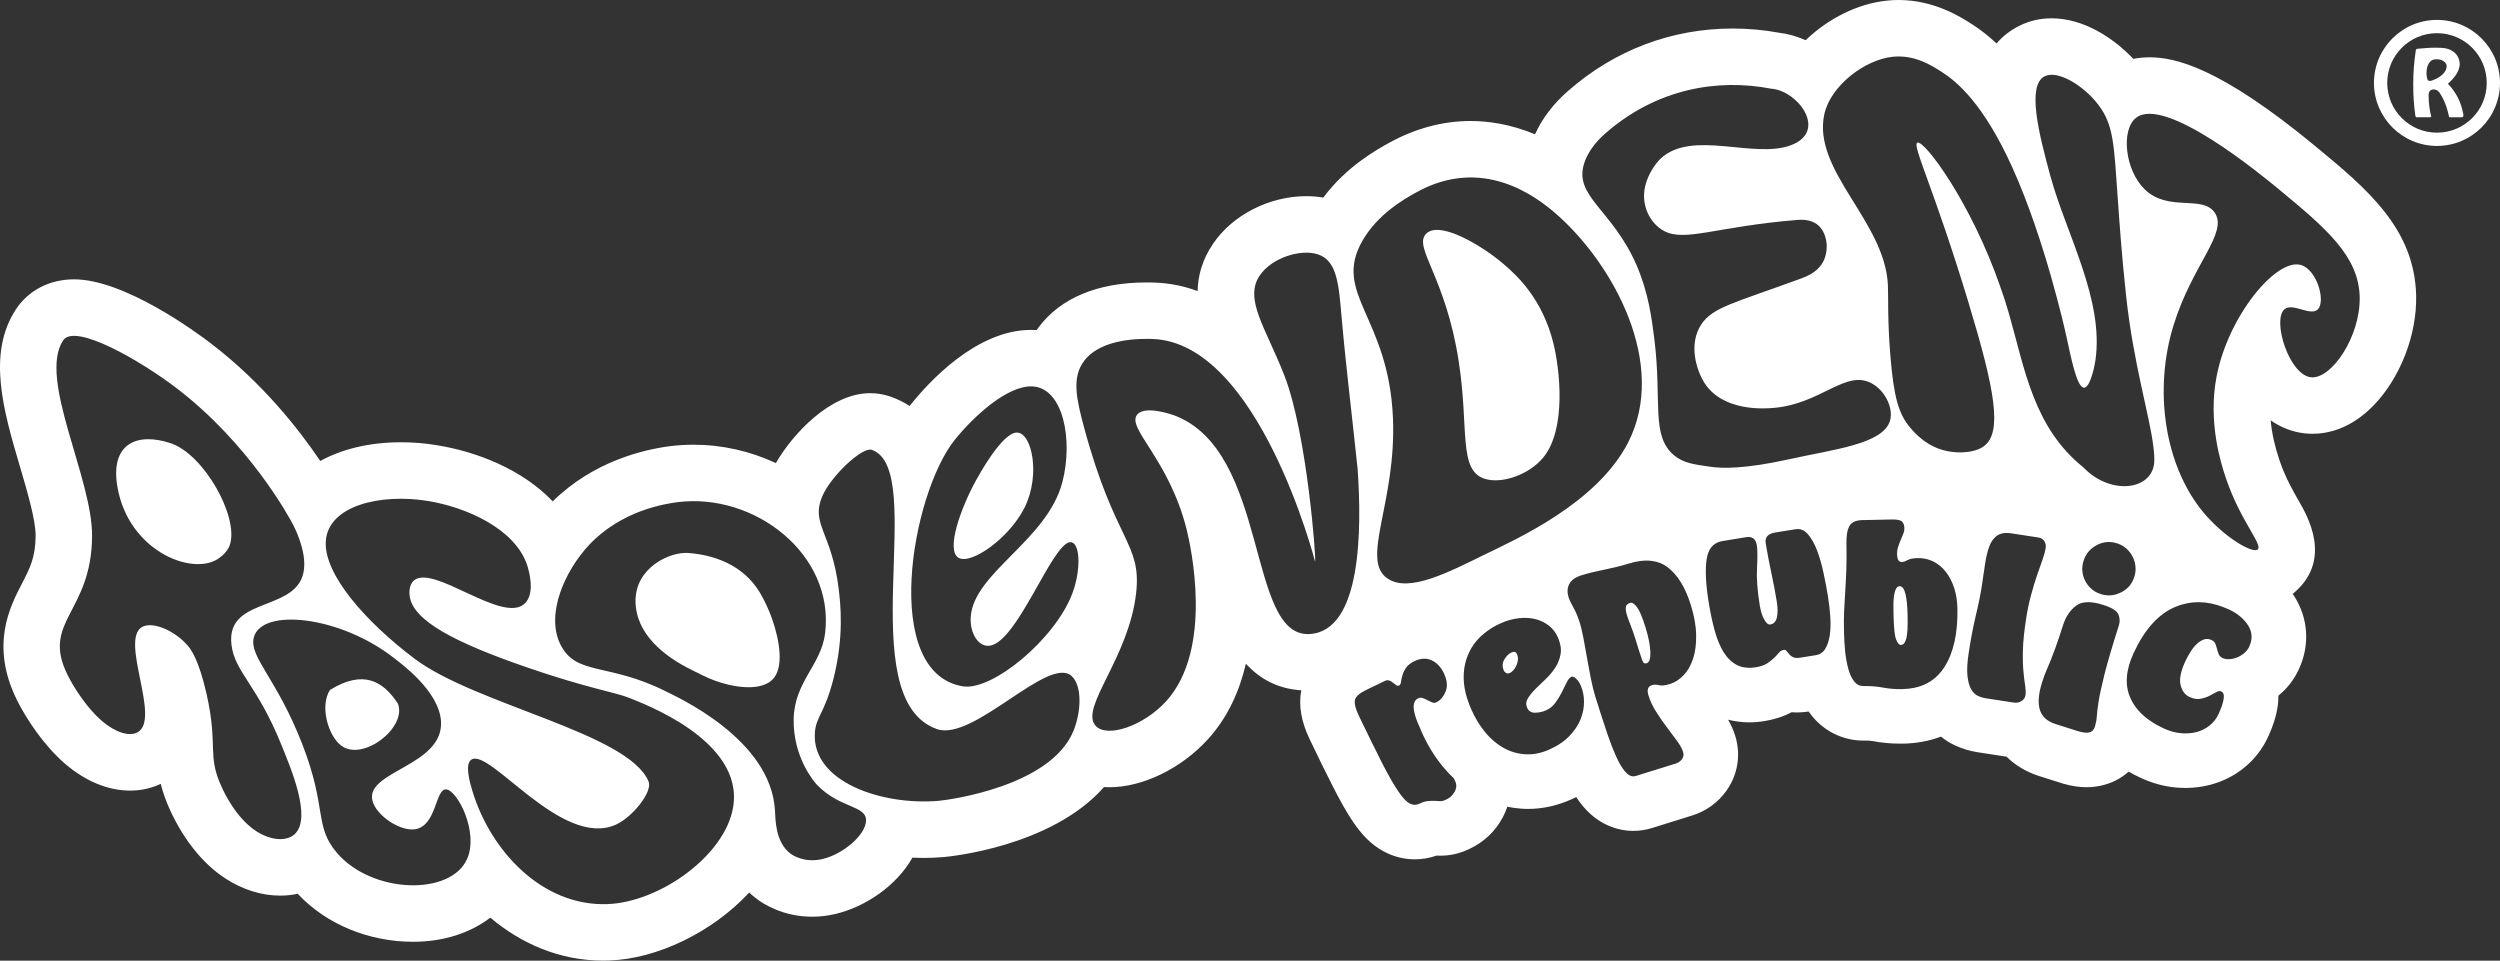 <?xml version="1.0" encoding="UTF-8"?> <svg xmlns="http://www.w3.org/2000/svg" id="_Слой_2" data-name="Слой 2" viewBox="0 0 376.86 144.81"><rect x="0" y="0" width="376.86" height="144.81" fill="#333333" stroke="none"/><defs><style> .cls-1 { fill: #fff; } </style></defs><g id="_11.03.25" data-name="11.03.25"><g><g><path class="cls-1" d="M369.03,12.65c1.2,1.25,1.96,2.73,2.27,4.44.02.04.03.09.04.15,0,.06.01.11.01.15,0,.11-.05.2-.15.29h-1.86l-.15-.05c-.17-.78-.35-1.42-.56-1.94-.24-.63-.55-1.23-.94-1.8-.23-.27-.51-.41-.85-.41-.21,0-.39.07-.53.21-.14.14-.21.35-.21.62,0,1.19.13,2.28.4,3.28l-.17.09h-2.09l-.13-.16c-.11-.79-.2-1.58-.25-2.36s-.08-1.59-.08-2.43c0-1.75.13-3.49.4-5.22l.15-.15c.64-.06,1.17-.11,1.57-.13.41-.03.83-.04,1.28-.04s.82.02,1.16.05c.34.04.62.1.83.19.52.2.92.5,1.2.9.28.4.42.86.42,1.39-.04.56-.24,1.09-.6,1.61-.28.41-.68.85-1.19,1.31ZM368.78,10.31c.02-.08.03-.17.03-.26v-.22c-.07-.27-.25-.49-.53-.65-.28-.16-.58-.24-.89-.24h-.21c-.46,0-.82.22-1.07.65-.22.38-.33.85-.33,1.42,0,.38.06.72.17,1.02.05.11.17.17.34.17.06,0,.11,0,.13-.01.52-.15.99-.37,1.4-.66.51-.36.83-.76.95-1.2Z"></path><path class="cls-1" d="M367.36,5c4.14,0,7.5,3.36,7.5,7.5s-3.36,7.5-7.5,7.5-7.5-3.36-7.5-7.5,3.36-7.5,7.5-7.5M367.36,3c-5.24,0-9.5,4.26-9.5,9.5s4.26,9.5,9.5,9.5,9.5-4.26,9.5-9.5-4.26-9.5-9.5-9.5h0Z"></path></g><g><path class="cls-1" d="M348.59,65.39c2.3,0,5.74-.73,9.15-4.21,4.06-4.15,6.6-10.66,6.48-16.58-.21-10.18-7.48-16.19-15.18-22.55-14.54-12.02-21.24-13.41-25.02-13.41-.84,0-1.65.08-2.44.23-2.94-3.11-7.46-6.11-12.3-6.11-1.74,0-3.39.38-4.88,1.13-1.43.72-2.55,1.62-3.43,2.66-1.15-1.07-2.32-2-3.55-2.8-1.73-1.12-5.77-3.75-11.22-3.75-.53,0-1.08.03-1.61.08-4.54.43-9.01,2.72-12.4,5.98-1.27-.56-2.61-.96-3.97-1.12-2.32-.43-4.69-.64-7.03-.64-9.21,0-17.8,3.25-24.84,9.43-2.22,1.94-3.88,4.14-4.96,6.51-3.76-1.56-7.11-2-9.69-2-4.21,0-8.35,1.11-12.3,3.29-1.87,1.04-6.45,3.57-9.92,8.26-.82-.15-1.68-.22-2.55-.22-5.59,0-11.11,2.82-14.07,7.17-1.63,2.41-2.28,4.81-2.33,7.14-2.02-.75-4.16-1.2-6.44-1.28-.3-.02-.75-.02-1.29-.02-7.33,0-12.94,2.34-16.24,6.77-.1.14-.19.28-.28.4h-.23c-.21-.02-.42-.02-.63-.02-8.24,0-15.44,7.89-18.15,11.28-.06.06-.1.13-.15.19-.86-.57-1.82-1.04-2.91-1.42-.97-.34-2-.51-3.04-.51-6.04,0-11.72,6.21-14.21,10.54-3.86-1.81-8.12-2.77-12.39-2.77-1.17,0-2.35.07-3.51.21-4.06.52-11.62,2.29-17.74,8.33-4.57-4.81-11.45-7.51-17.5-8.47-1.77-.3-3.58-.44-5.38-.44-4.74,0-8.89,1.02-12.16,2.82-3.25-4.82-8.75-11.8-16.47-17.71-2.1-1.61-13.01-9.67-20.65-9.67-3.67,0-6.87,1.65-8.76,4.52-4.41,6.71-1.85,15.38.62,23.75,1.11,3.76,2.36,8.03,2.35,10.37-.02,3.29-.88,4.94-2.07,7.24-1.8,3.47-4.82,9.29-.75,17.53,1.41,2.84,4.06,6.87,7.28,9.63,3.07,2.63,6.46,4.03,9.79,4.03,1.64,0,3.18-.34,4.61-1.02.3,1.21.76,2.54,1.44,4.03,2.11,4.54,4.99,8.09,8.36,10.27,2.57,1.66,5.41,2.55,8.21,2.55.9,0,1.79-.09,2.64-.28,4.23,4.55,10.66,7.24,17.4,7.24,4.55,0,8.61-1.32,11.63-3.64,4.61,3.88,10.37,6.48,17.05,6.48.29,0,.57,0,.86-.02,7.18-.23,15.54-4.23,21.12-10.24.31.3.65.58,1.01.86,1.08.84,4.08,2.78,8.49,2.78,1.17,0,2.36-.14,3.52-.42,4.51-1.07,9.22-4.27,11.58-8.48.57.02,1.15.04,1.73.04,1,0,2-.05,2.97-.13.76-.06,16.22-1.52,24.18-10.55.28.02.56.02.85.02,5,0,10.81-2.83,14.8-7.21,3.03-3.33,4.79-7.33,5.74-11.41,2.05,2.24,4.72,3.78,8.35,4.01-.43,2.3-.01,4.73,1.27,7.39,1.39,2.91,2.58,5.33,3.54,7.2,1.08,2.13,2.03,3.8,2.88,5.07,1.45,2.19,2.94,3.65,4.67,4.59,1.46.81,3.11,1.23,4.74,1.23,1.13,0,2.23-.19,3.28-.56h.07c.15.01.37.01.52.01,1.44,0,2.86-.31,4.21-.94,2.27-1.02,4.07-2.7,5.21-4.87.27-.51.49-1.04.67-1.57.68.14,1.38.24,2.09.29.35.03.69.04,1.04.04,2.15,0,4.31-.47,6.42-1.39.29-.12.57-.25.84-.39.49.75,1.01,1.41,1.57,1.99,1.92,2,4.42,3.1,7.05,3.1.95,0,1.89-.15,2.8-.43l6.06-1.89c2.13-.66,3.92-1.97,5.2-3.79,1.69-2.41,2.16-5.41,1.28-8.23-.25-.81-.6-1.61-1.07-2.42,1.02.26,2.08.4,3.19.4.74,0,1.51-.06,2.29-.19,1.51-.24,2.88-.69,4.08-1.33.27.02.55.03.83.03.56,0,1.16-.05,1.75-.14.16.22.32.43.48.64,1.92,2.38,4.74,3.74,7.76,3.74h.39c.4,0,.75.03,1.05.08,1.31.25,2.69.38,4.09.38h.49c2.04-.04,3.95-.4,5.69-1.06.66.54,1.37.98,2.13,1.33,1.08.5,2.21.84,3.35,1.02l4.17.64c.07.01.14.02.21.02h.01c1.31,1.31,2.96,2.3,4.88,2.92l3.5,1.11c.09.03.18.06.27.08,1.2.34,2.32.51,3.42.51.72,0,1.43-.08,2.1-.22,1.62-.34,3.07-1.07,4.25-2.13.57.33,1.17.64,1.8.93,1.71.8,3.49,1.29,5.28,1.46.51.04,1.01.07,1.51.07,1.3,0,2.58-.17,3.8-.5,1.86-.5,3.54-1.35,5.01-2.54,1.55-1.26,2.77-2.82,3.61-4.64.74-1.59,1.2-3.03,1.42-4.4.11-.62.15-1.23.14-1.83,1.33-1.08,2.36-2.41,3.08-3.96,1.71-3.69,1.44-7.74-.74-11.12-.06-.09-.12-.18-.19-.27.16-.11.31-.24.46-.38,5.47-4.92,1.77-11.35.56-13.46-.95-1.66-2.14-3.72-3.01-6.32-.71-2.09-1.15-4.1-1.32-5.99,1.56,1.08,3.3,1.76,5.16,1.96.38.04.76.06,1.14.06ZM238.86,24.45c.48-1.37,1.46-2.87,3.11-4.32,7.78-6.82,17.02-8.31,25.03-6.76,4,.28,8.59,6.38,3,8.51-5.59,2.13-14.94-2.4-19.67,2.03-.51.47-1.9,2.15-2.35,4.24-.62,2.81.74,5.52,2.85,6.66,3.15,1.7,7.82-.64,20.01-1.65.65-.06,2.19-.15,3.28.83,1.41,1.28,1.68,3.99.52,5.79-.89,1.36-2.36,1.91-3.19,2.22-9.94,3.65-13.27,4.3-14.98,6.89-1.98,2.96-.76,6.92.49,8.87,2.84,4.37,9.24,3.82,10.26,3.74,7.25-.54,10.96-5.85,14.91-3.72,2.01,1.07,3.33,3.73,2.78,5.63-1.04,3.54-8.43,4.31-15.17,5.81-6.84,1.51-10.13,1.38-11.75,1.16-2.67-.37-4.23-.57-5.64-1.75-3.53-2.96-1.79-8.13-2.97-17.53-.39-3.1-.88-6.97-2.68-11.13-3.7-8.51-9.63-10.39-7.84-15.52ZM205.37,36.31c2.31-4.04,6.31-6.31,8.16-7.33,9.87-5.46,17.88.48,21.08,3.29,8.64,7.58,16.88,22.7,10.79,34.49-4.74,9.18-16.97,14.58-21.64,16.86-5.43,2.66-11.32,5.73-14.54,3.63-4.26-2.78,1.29-11.38.76-24.23-.64-15.27-9.16-18.74-4.61-26.71ZM143.91,66.32c2.92-3.63,8.01-8.26,11.72-8.07,4.69.23,6.16,8.15,4.51,14.45-2.29,8.73-13.26,13.59-13.8,20.2-.21,2.53,1.17,4.75,2.95,4.42,4.17-.77,9.28-15.32,12.01-15.59,1.46-.15,1.77,3.86.37,7.67-2.58,6.95-12.09,14.78-16.52,14.06-12.41-2.04-7.8-28.92-1.24-37.14ZM44.47,125.7c-1.25,1.21-3.67,1-5.82-.39-3.09-2-4.88-5.89-5.25-6.71-2.21-4.77-.49-6.09-2.25-13.94-1.2-5.33-2.45-6.88-2.86-7.35-1.99-2.28-5.24-3.66-6.84-2.81-3.5,1.88,2.92,14-.75,15.91-1.19.63-3.25.05-5.34-1.73-2.2-1.89-4.2-4.96-5.18-6.95-4.01-8.08,3.64-9.34,3.7-20.93.05-8.78-8.17-23.72-4.37-29.48,1.76-2.68,11.63,3.01,17.13,7.21,10.88,8.33,16.89,19.29,17.56,20.6.39.76.86,1.83,1.23,3.11.28.98.44,1.91.44,2.77.06,7.66-11.96,4.41-10.97,12.24.51,4.06,3.85,5.97,7.48,14.94,1.46,3.59,4.64,11.02,2.09,13.51ZM70.46,129.37c-2.38,5.73-14.4,5.41-19.7-.84-3.43-4.05-1.42-6.6-5.16-16.27-3.87-10.02-8.1-13.24-7.34-16.17,1.18-4.52,13.05-3.26,21.18,3.14.92.73,6.77,4.92,7.04,9.52.39,6.73-11.49,7.48-10.33,11.97.57,2.21,4.11,4.59,6.37,4.29,3.34-.45,3.08-6.22,4.77-6.01,1.72.22,4.83,6.38,3.17,10.37ZM110.51,121.7c-1.23,7.33-11.14,14.33-18.98,14.59-9.84.33-17.56-8.04-20.29-16.96-.42-1.38-1.22-4.14-.18-4.82,2.77-1.81,13.57,13.4,21.74,9.82,2.48-1.09,5.62-4.96,4.97-6.52-3.05-7.33-26.15-11.58-35.34-18.56-7.25-5.48-13.6-12.62-13.32-17.62.31-5.46,8.35-7.26,15.35-6.12,5.77.93,13.26,4.19,15.04,9.79.13.43,1.31,4.12-.43,5.71-3.35,3.08-13.78-6.05-16.69-3.49-.82.72-.66,2.11-.62,2.35.5,3.7,6.82,7,17.81,10.78,8.9,3.07,13.34,3.74,15.3,4.56,1.66.7,17.38,6.31,15.64,16.49ZM124,129.49c-2.75.65-4.57-.6-4.85-.82-2.29-1.74-2.25-5.14-2.33-6.51-.61-10.8-14.9-17.16-16.59-18.01-8.54-4.26-13.39-2.26-15.74-6.98-2.3-4.59.7-11.17,4.3-15.01,4.89-5.22,11.49-6.22,13.34-6.46,11.58-1.47,23.64,7.82,22.26,19.68-.56,4.85-4.63,7.35-4.75,12.99-.12,5.83,3.18,9.58,3.48,9.9,3.5,3.67,7.53,3.08,7.43,5.48-.1,2.16-3.47,5.01-6.55,5.74ZM161.81,110.2c-3.45,8.38-18.85,10.39-20.31,10.52-8.49.73-19.05-2.81-18.67-10.15.13-2.52,1.43-2.92,2.77-8.1,1.67-6.46,1.11-11.41.81-13.83-1.03-8.34-4.23-9.65-2.47-13.8,1.3-3.07,6.04-7.52,7.48-7.03,8.57,2.99-3.27,37.45,9.8,42.09,5.5,1.97,16.91-11.25,20.36-7.96,1.56,1.5,1.42,5.36.23,8.26ZM197.35,95.58c-9.44.44-5.98-27.59-20.35-32.97-.22-.08-4.43-1.58-5.59-.09-1.61,2.04,4.84,6.69,7.49,17.38.58,2.37,4.08,17.91-3.12,25.82-3.4,3.73-9.02,5.64-10.68,3.62-2.28-2.76,5.05-10.18,6.16-19.9.87-7.64-3.18-7.67-7.86-25.07-1.12-4.16-1.87-7.44,0-9.93,2.63-3.55,8.85-3.39,10.38-3.34,16,.6,24.46,33.56,24.46,33.56.21-.02-1.21-19.34-4.65-28.11-2.84-7.24-6.1-11.47-3.68-15.04,1.81-2.66,6.17-4.02,8.75-3.17,2.91.95,3.15,4.54,3.58,9.49.68,7.72,1.63,15.29,2.42,22.94.61,8.82.66,24.45-7.31,24.81ZM219.28,119.34c-.29.55-.74.97-1.36,1.23-.3.15-.59.22-.86.2-.28-.01-.57-.03-.86-.05-.31,0-.63,0-.99.04-.35.04-.76.16-1.21.38-.52.25-1.03.24-1.54-.04-.5-.28-1.09-.92-1.76-1.93-.67-1-1.48-2.42-2.41-4.25-.93-1.83-2.08-4.17-3.46-7.03-.5-1.06-.7-1.85-.58-2.38.12-.52.72-1.04,1.81-1.56l2.69-1.3c.26-.12.49-.14.68-.06.2.07.39.18.56.33.18.14.34.26.48.37.14.1.29.12.44.04.15-.07.25-.25.28-.53.04-.29.11-.61.21-.98.11-.37.28-.75.54-1.14.14-.22.34-.42.6-.61.19-.14.4-.27.65-.39.95-.46,1.82-.51,2.6-.15.79.36,1.4,1,1.85,1.93.51,1.06.6,1.98.28,2.78-.33.79-.79,1.34-1.4,1.63-.21.1-.43.11-.65.01-.22-.09-.44-.2-.68-.33-.23-.13-.47-.23-.71-.32-.24-.08-.48-.07-.72.05-.49.24-.71.74-.65,1.51.01.16.04.33.08.52,0,.02,0,.04.02.07.11.55.33,1.19.65,1.91.03.05.05.11.08.17.02.05.03.09.06.14.07.2.15.4.24.59.88,2.02,2,3.85,3.31,5.43.51.61,1.04,1.18,1.6,1.71.07.13.13.26.2.4.25.52.23,1.06-.07,1.61ZM238.23,108.51c-.37.89-.95,1.73-1.73,2.52-.6.61-1.33,1.14-2.2,1.59-.26.14-.53.27-.82.4-1.23.54-2.43.76-3.59.68-1.16-.08-2.25-.4-3.25-.97-.35-.2-.69-.42-1.02-.67-.62-.47-1.2-1.03-1.74-1.68-.83-1-1.53-2.16-2.11-3.48-.69-1.59-1.06-3.05-1.12-4.4-.05-1.36.15-2.58.6-3.68.44-1.1,1.1-2.06,1.97-2.89.13-.12.26-.24.4-.35.78-.67,1.66-1.22,2.66-1.65.87-.39,1.72-.62,2.58-.72.03-.01.07-.02.1-.02.89-.1,1.71-.05,2.48.13.76.19,1.44.52,2.03.98.6.46,1.05,1.05,1.37,1.78.4.92.54,1.76.41,2.51s-.4,1.44-.81,2.06c-.41.63-.9,1.21-1.47,1.75-.46.43-.88.84-1.27,1.22-.11.11-.21.21-.31.31-.47.48-.83.94-1.1,1.39-.26.44-.29.89-.09,1.35.22.51.61.76,1.17.77.4,0,.8-.06,1.2-.18.16-.05.32-.11.48-.18.57-.25,1.04-.63,1.42-1.15.37-.52.7-1.05.97-1.59.28-.54.52-1.03.73-1.48.22-.44.45-.72.72-.84.17-.07.4.02.68.27.29.26.52.61.72,1.05.32.74.49,1.57.49,2.47s-.18,1.8-.55,2.7ZM255.22,99.29c-.34,1.03-.81,1.86-1.43,2.5-.31.32-.63.59-.97.81-.34.22-.71.39-1.09.51-.71.22-1.26.28-1.64.18-.39-.11-.74-.11-1.06-.01-.62.19-.8.71-.53,1.56.26.85.65,1.67,1.17,2.48.51.81,1.05,1.58,1.6,2.31.56.73,1.07,1.41,1.53,2.05.46.63.77,1.19.92,1.67.12.39.07.75-.16,1.07-.23.32-.53.54-.92.67l-6.05,1.88c-.51.16-1,0-1.48-.52-.37-.37-.73-.91-1.09-1.6-.12-.23-.24-.47-.36-.74-.48-1.05-.98-2.36-1.5-3.9-.52-1.55-1.09-3.31-1.7-5.28-.2-.64-.41-1.48-.62-2.52-.21-1.04-.41-2.11-.6-3.21-.19-1.09-.38-2.12-.56-3.07-.19-.94-.35-1.65-.49-2.11-.31-.98-.64-1.79-1-2.42-.36-.63-.61-1.16-.75-1.59-.22-.74-.18-1.4.12-1.98.2-.38.51-.69.94-.93.24-.14.52-.26.83-.36.66-.21,1.28-.37,1.84-.5.57-.12,1.13-.25,1.68-.37.55-.12,1.12-.25,1.71-.38.58-.14,1.23-.31,1.94-.53,1.29-.4,2.45-.54,3.47-.41.92.11,1.73.43,2.44.98,1.49,1.14,2.64,3.02,3.46,5.63.52,1.67.79,3.19.81,4.55.03,1.37-.13,2.56-.46,3.58ZM275.83,95.76c-.13.82-.35,1.5-.68,2.04-.32.54-.8.86-1.41.96l-2.35.38c-.47.07-.83.05-1.08-.07-.13-.06-.25-.13-.36-.21-.09-.07-.17-.15-.24-.24-.15-.18-.28-.34-.39-.48-.11-.14-.26-.2-.45-.17-.28.05-.52.19-.71.43-.2.24-.43.49-.72.77-.28.28-.63.55-1.05.83-.42.27-.99.47-1.73.59-.46.07-.89.1-1.29.06-.58-.03-1.1-.17-1.55-.41-.79-.41-1.45-1.05-1.99-1.92-.54-.87-.99-1.95-1.34-3.23-.35-1.28-.66-2.7-.91-4.26-.46-2.85-.56-5.05-.3-6.61.22-1.34.84-2.19,1.86-2.53.16-.06.34-.1.52-.13l3.55-.58c.93-.15,1.47.25,1.62,1.2.11.69.12,1.81.03,3.37-.09,1.56.05,3.45.41,5.68.14.9.37,1.62.68,2.17.31.54.61.79.9.74.53-.08.86-.44,1.01-1.07.14-.63.13-1.44-.03-2.44-.2-1.28-.48-2.72-.82-4.32-.34-1.59-.62-3.07-.84-4.42-.15-.9.34-1.44,1.45-1.62l2.6-.42.46-.07c.71-.12,1.33.14,1.87.77.54.63,1,1.46,1.39,2.49.38,1.04.71,2.16.96,3.39.26,1.22.48,2.36.65,3.43.17,1.07.29,2.11.36,3.13s.04,1.95-.08,2.77ZM293.12,100.54c-1.07,1.69-2.59,2.74-4.58,3.15-.57.11-1.17.18-1.81.19-1.01.02-1.97-.06-2.87-.23-.82-.15-1.71-.23-2.65-.23h-.3c-.55.01-1.01-.21-1.38-.67-.37-.46-.67-1.08-.89-1.86-.22-.77-.38-1.65-.49-2.63-.1-.98-.16-1.99-.18-3.02-.03-1.13-.02-2.18.02-3.15.05-.98.1-1.97.17-2.98s.12-2.08.16-3.22c.04-1.14.05-2.45.02-3.91-.03-1.2.12-2.09.45-2.68.32-.58.97-.88,1.96-.9h.12l4.27-.09c.84-.02,1.37.09,1.59.33.22.23.34.55.34.96.01.26-.04.55-.16.85-.11.3-.24.62-.39.96-.15.34-.28.69-.39,1.04-.12.35-.17.7-.16,1.06.01.82.25,1.22.71,1.21.24,0,.53-.1.87-.29.35-.18.84-.28,1.49-.3.7-.02,1.36.09,1.98.34.14.04.28.1.41.17.73.36,1.35.87,1.88,1.55.53.67.95,1.48,1.26,2.42.31.94.47,1.98.5,3.1.07,3.72-.57,6.66-1.95,8.83ZM293.53,68c-3-.59-4.84-2.67-5.51-3.45-1.79-2.08-2.53-4.54-3.06-10.94-.44-5.44-.29-8.69-.37-10.64-.44-9.63-11.45-17.26-9.58-25.77.92-4.22,6.07-8.24,10.38-8.65,3.2-.3,5.7,1.24,7.39,2.34,2.17,1.41,6.18,4.64,10.58,14.38,4.93,10.93,7.96,24.64,8.13,25.41.71,3.22,1.52,7.45,2.56,7.75,1.02.28,1.72-3.42,1.81-4.03,1.37-9.17-4.39-19.12-6.78-27.87-1.72-6.3-3.59-13.66-.86-15.03,1.94-.98,5.83,1.35,8.05,4.24,2.39,3.1,2.39,6.05,2.99,14.46.22,3.07.55,8.05,1.22,14.25,1.12,10.47,3.57,18.14,4.13,22.9.12.95.18,1.83.11,2.52-.46,4.09-6.66,4.78-10.67.58-7.51-6.03-8.82-14.8-11.21-23.16-.54-1.87-.68-2.23-1.32-4.09-4.41-12.73-11.5-22.21-12.5-21.69-.81.41,2.54,6.96,7.71,24.07,3.99,13.18,5.18,19.62,2.3,21.7-1.37.98-3.7,1.09-5.5.72ZM306.18,89.67c-.31,1.12-.57,2.36-.77,3.71-.29,1.85-.44,3.42-.47,4.7-.03,1.28,0,2.35.09,3.22.08.86.17,1.57.26,2.11.08.55.1,1.01.04,1.39s-.26.68-.61.89c-.35.22-.76.29-1.24.21l-3.68-.57-.48-.07c-.07-.01-.14-.02-.21-.04-.31-.06-.63-.16-.95-.32-.4-.18-.74-.51-1.02-.99-.28-.48-.46-1.16-.56-2.05-.09-.89-.03-2.06.2-3.51.3-1.99.66-3.86,1.07-5.6.42-1.75.72-3.25.91-4.51.18-1.14.34-2.22.48-3.24.15-1.02.36-1.89.63-2.62.09-.25.2-.49.33-.7.23-.39.51-.7.85-.94.51-.36,1.23-.48,2.16-.34l3.45.53.64.1c.41.06.7.25.88.56.19.3.25.66.19,1.06-.07.45-.23,1.01-.46,1.68-.24.67-.51,1.45-.82,2.33-.3.89-.61,1.89-.91,3.01ZM319.41,94.28c-1.02,3.17-1.74,5.66-2.19,7.44-.44,1.79-.74,3.17-.89,4.16-.15.98-.23,1.71-.26,2.18-.02.47-.12.97-.28,1.5-.16.48-.44.76-.84.85-.1.02-.21.03-.33.04-.35.01-.78-.06-1.28-.2l-1.35-.43-2.15-.68c-1.28-.41-2.07-1.16-2.37-2.23-.3-1.08-.15-2.52.45-4.32.19-.59.37-1.09.55-1.48.17-.4.37-.87.59-1.4.22-.54.48-1.22.78-2.04s.68-1.96,1.14-3.4c.42-1.32,1.09-2.31,1.99-2.97.39-.29.87-.46,1.44-.51s1.24.02,2,.21c.2.05.41.11.62.18,1.31.41,2.07.89,2.3,1.43.23.54.26,1.09.08,1.67ZM317.34,89.71c-.22-.03-.44-.09-.66-.16-.62-.19-1.14-.5-1.57-.93-.31-.29-.56-.64-.77-1.04-.5-.98-.59-2-.25-3.05.33-1.05.99-1.83,1.97-2.35.18-.1.36-.18.54-.24.82-.3,1.65-.31,2.52-.04,1.05.34,1.83,1,2.35,2,.26.5.4,1,.44,1.52.05.51-.01,1.03-.18,1.55-.33,1.05-.99,1.83-1.99,2.33-.78.39-1.58.53-2.4.41ZM339.07,97.46c-.19.41-.47.76-.82,1.04-.36.29-.73.5-1.11.64-.38.14-.76.22-1.14.23-.37.01-.69-.05-.95-.17-.28-.13-.48-.32-.59-.58-.1-.26-.19-.52-.26-.8-.07-.28-.15-.54-.25-.78-.1-.24-.29-.43-.58-.56-.39-.18-.77-.21-1.13-.09-.36.13-.71.35-1.05.66-.35.31-.67.71-.97,1.19s-.58.98-.82,1.5c-.67,1.46-.9,2.63-.69,3.51.21.89.66,1.5,1.36,1.82.59.27,1.13.36,1.62.27.49-.09.93-.23,1.33-.43.4-.2.75-.39,1.05-.56.31-.18.56-.22.76-.13.35.16.47.55.37,1.16-.1.62-.36,1.37-.77,2.27-.31.67-.75,1.24-1.33,1.7-.57.47-1.22.8-1.96,1-.74.19-1.54.25-2.41.17-.86-.08-1.72-.32-2.59-.73-.69-.32-1.32-.67-1.88-1.05-1.5-.99-2.55-2.2-3.15-3.6-.83-1.93-.65-4.16.53-6.71,1.65-3.57,3.75-5.89,6.29-6.95.31-.13.63-.24.95-.34h0c2.26-.67,4.64-.42,7.16.75,1.24.58,2.19,1.37,2.84,2.37.64,1,.71,2.06.18,3.2ZM344.36,46.63c1.23-1.07,3.95,1.11,5.04,0,1.21-1.22-.12-5.96-2.53-6.68-3.71-1.11-11,7.68-12.74,16.84-1.33,6.95.72,13.24,1.41,15.28,2.15,6.39,5.59,10.05,4.81,10.75-.76.7-5.14-1.86-8.3-5.7-5.74-7.01-7.46-18.32-4.37-28.19,2.83-9.1,8.29-13.89,6.15-16.91-1.89-2.66-6.99-.03-10.53-3.48-3-2.92-3.58-8.93-1.34-10.75,4.32-3.51,18.95,8.59,21.66,10.82,7.03,5.82,11.96,10,12.09,16.17.12,5.97-4.26,12.42-7.35,12.09-3.31-.36-5.87-8.61-4-10.24Z"></path><path class="cls-1" d="M25.72,66.81c-5.01-1.67-9.18,0-8.01,6.64,1.66,9.5,11.07,13.35,15.08,10.84.83-.53,1.62-1.32,1.89-2.25,1.28-4.24-3.96-13.57-8.96-15.23ZM25.72,66.81c-5.01-1.67-9.18,0-8.01,6.64,1.66,9.5,11.07,13.35,15.08,10.84.83-.53,1.62-1.32,1.89-2.25,1.28-4.24-3.96-13.57-8.96-15.23ZM25.72,66.81c-5.01-1.67-9.18,0-8.01,6.64,1.66,9.5,11.07,13.35,15.08,10.84.83-.53,1.62-1.32,1.89-2.25,1.28-4.24-3.96-13.57-8.96-15.23ZM59.99,106.08c-2.27-3.47-5.26-5.15-10.25-2.08-1.58,2.47-.25,6.95,1.71,8.41,3.25,2.42,9.9-2.7,8.54-6.33ZM59.99,106.08c-2.27-3.47-5.26-5.15-10.25-2.08-1.58,2.47-.25,6.95,1.71,8.41,3.25,2.42,9.9-2.7,8.54-6.33ZM25.72,66.81c-5.01-1.67-9.18,0-8.01,6.64,1.66,9.5,11.07,13.35,15.08,10.84.83-.53,1.62-1.32,1.89-2.25,1.28-4.24-3.96-13.57-8.96-15.23ZM25.72,66.81c-5.01-1.67-9.18,0-8.01,6.64,1.66,9.5,11.07,13.35,15.08,10.84.83-.53,1.62-1.32,1.89-2.25,1.28-4.24-3.96-13.57-8.96-15.23ZM59.99,106.08c-2.27-3.47-5.26-5.15-10.25-2.08-1.58,2.47-.25,6.95,1.71,8.41,3.25,2.42,9.9-2.7,8.54-6.33ZM116.34,93.16c-.4-1.11-.9-2.17-1.33-3-2.28-4.49-6.54-6.42-11.2-6.8-2.84-.23-8.01,2.21-8.01,7.21s4.38,8.42,8.49,10.43c1.13.56,2.38,1.22,3.58,1.64,3.61,1.27,7.05,1.35,8.59-.21,1.76-1.8,1.08-5.9-.12-9.27ZM116.34,93.16c-.4-1.11-.9-2.17-1.33-3-2.28-4.49-6.54-6.42-11.2-6.8-2.84-.23-8.01,2.21-8.01,7.21s4.38,8.42,8.49,10.43c1.13.56,2.38,1.22,3.58,1.64,3.61,1.27,7.05,1.35,8.59-.21,1.76-1.8,1.08-5.9-.12-9.27ZM59.99,106.08c-2.27-3.47-5.26-5.15-10.25-2.08-1.58,2.47-.25,6.95,1.71,8.41,3.25,2.42,9.9-2.7,8.54-6.33ZM25.72,66.81c-5.01-1.67-9.18,0-8.01,6.64,1.66,9.5,11.07,13.35,15.08,10.84.83-.53,1.62-1.32,1.89-2.25,1.28-4.24-3.96-13.57-8.96-15.23ZM25.72,66.81c-5.01-1.67-9.18,0-8.01,6.64,1.66,9.5,11.07,13.35,15.08,10.84.83-.53,1.62-1.32,1.89-2.25,1.28-4.24-3.96-13.57-8.96-15.23ZM59.99,106.08c-2.27-3.47-5.26-5.15-10.25-2.08-1.58,2.47-.25,6.95,1.71,8.41,3.25,2.42,9.9-2.7,8.54-6.33ZM116.34,93.16c-.4-1.11-.9-2.17-1.33-3-2.28-4.49-6.54-6.42-11.2-6.8-2.84-.23-8.01,2.21-8.01,7.21s4.38,8.42,8.49,10.43c1.13.56,2.38,1.22,3.58,1.64,3.61,1.27,7.05,1.35,8.59-.21,1.76-1.8,1.08-5.9-.12-9.27ZM153.25,65.21c-2.24.08-5.73,6.49-6.18,7.31-2.17,3.95-4.59,10.5-2.53,11.59,1.91,1.02,7.64-3.02,9.92-7.62,2.45-4.97,1.07-11.36-1.21-11.28ZM116.34,93.16c-.4-1.11-.9-2.17-1.33-3-2.28-4.49-6.54-6.42-11.2-6.8-2.84-.23-8.01,2.21-8.01,7.21s4.38,8.42,8.49,10.43c1.13.56,2.38,1.22,3.58,1.64,3.61,1.27,7.05,1.35,8.59-.21,1.76-1.8,1.08-5.9-.12-9.27ZM59.99,106.08c-2.27-3.47-5.26-5.15-10.25-2.08-1.58,2.47-.25,6.95,1.71,8.41,3.25,2.42,9.9-2.7,8.54-6.33ZM25.72,66.81c-5.01-1.67-9.18,0-8.01,6.64,1.66,9.5,11.07,13.35,15.08,10.84.83-.53,1.62-1.32,1.89-2.25,1.28-4.24-3.96-13.57-8.96-15.23ZM153.25,65.21c-2.24.08-5.73,6.49-6.18,7.31-2.17,3.95-4.59,10.5-2.53,11.59,1.91,1.02,7.64-3.02,9.92-7.62,2.45-4.97,1.07-11.36-1.21-11.28ZM25.72,66.81c-5.01-1.67-9.18,0-8.01,6.64,1.66,9.5,11.07,13.35,15.08,10.84.83-.53,1.62-1.32,1.89-2.25,1.28-4.24-3.96-13.57-8.96-15.23ZM59.99,106.08c-2.27-3.47-5.26-5.15-10.25-2.08-1.58,2.47-.25,6.95,1.71,8.41,3.25,2.42,9.9-2.7,8.54-6.33ZM116.34,93.16c-.4-1.11-.9-2.17-1.33-3-2.28-4.49-6.54-6.42-11.2-6.8-2.84-.23-8.01,2.21-8.01,7.21s4.38,8.42,8.49,10.43c1.13.56,2.38,1.22,3.58,1.64,3.61,1.27,7.05,1.35,8.59-.21,1.76-1.8,1.08-5.9-.12-9.27ZM153.25,65.21c-2.24.08-5.73,6.49-6.18,7.31-2.17,3.95-4.59,10.5-2.53,11.59,1.91,1.02,7.64-3.02,9.92-7.62,2.45-4.97,1.07-11.36-1.21-11.28ZM234.18,51.81c-1.68-6.84-5.56-10.32-7.56-12.04-3.25-2.77-9.7-6.64-11.68-4.49-1.89,2.05,3,6.49,4.95,19.17,1.59,10.17-.13,16.54,4,17.75,2.57.76,6.55-.65,8.67-3.14,3.66-4.31,2.54-13.5,1.62-17.25ZM234.18,51.81c-1.68-6.84-5.56-10.32-7.56-12.04-3.25-2.77-9.7-6.64-11.68-4.49-1.89,2.05,3,6.49,4.95,19.17,1.59,10.17-.13,16.54,4,17.75,2.57.76,6.55-.65,8.67-3.14,3.66-4.31,2.54-13.5,1.62-17.25ZM116.34,93.16c-.4-1.11-.9-2.17-1.33-3-2.28-4.49-6.54-6.42-11.2-6.8-2.84-.23-8.01,2.21-8.01,7.21s4.38,8.42,8.49,10.43c1.13.56,2.38,1.22,3.58,1.64,3.61,1.27,7.05,1.35,8.59-.21,1.76-1.8,1.08-5.9-.12-9.27ZM59.99,106.08c-2.27-3.47-5.26-5.15-10.25-2.08-1.58,2.47-.25,6.95,1.71,8.41,3.25,2.42,9.9-2.7,8.54-6.33ZM25.72,66.81c-5.01-1.67-9.18,0-8.01,6.64,1.66,9.5,11.07,13.35,15.08,10.84.83-.53,1.62-1.32,1.89-2.25,1.28-4.24-3.96-13.57-8.96-15.23ZM153.25,65.21c-2.24.08-5.73,6.49-6.18,7.31-2.17,3.95-4.59,10.5-2.53,11.59,1.91,1.02,7.64-3.02,9.92-7.62,2.45-4.97,1.07-11.36-1.21-11.28ZM25.72,66.81c-5.01-1.67-9.18,0-8.01,6.64,1.66,9.5,11.07,13.35,15.08,10.84.83-.53,1.62-1.32,1.89-2.25,1.28-4.24-3.96-13.57-8.96-15.23ZM59.99,106.08c-2.27-3.47-5.26-5.15-10.25-2.08-1.58,2.47-.25,6.95,1.71,8.41,3.25,2.42,9.9-2.7,8.54-6.33ZM116.34,93.16c-.4-1.11-.9-2.17-1.33-3-2.28-4.49-6.54-6.42-11.2-6.8-2.84-.23-8.01,2.21-8.01,7.21s4.38,8.42,8.49,10.43c1.13.56,2.38,1.22,3.58,1.64,3.61,1.27,7.05,1.35,8.59-.21,1.76-1.8,1.08-5.9-.12-9.27ZM153.25,65.21c-2.24.08-5.73,6.49-6.18,7.31-2.17,3.95-4.59,10.5-2.53,11.59,1.91,1.02,7.64-3.02,9.92-7.62,2.45-4.97,1.07-11.36-1.21-11.28ZM234.18,51.81c-1.68-6.84-5.56-10.32-7.56-12.04-3.25-2.77-9.7-6.64-11.68-4.49-1.89,2.05,3,6.49,4.95,19.17,1.59,10.17-.13,16.54,4,17.75,2.57.76,6.55-.65,8.67-3.14,3.66-4.31,2.54-13.5,1.62-17.25ZM234.18,51.81c-1.68-6.84-5.56-10.32-7.56-12.04-3.25-2.77-9.7-6.64-11.68-4.49-1.89,2.05,3,6.49,4.95,19.17,1.59,10.17-.13,16.54,4,17.75,2.57.76,6.55-.65,8.67-3.14,3.66-4.31,2.54-13.5,1.62-17.25ZM116.34,93.16c-.4-1.11-.9-2.17-1.33-3-2.28-4.49-6.54-6.42-11.2-6.8-2.84-.23-8.01,2.21-8.01,7.21s4.38,8.42,8.49,10.43c1.13.56,2.38,1.22,3.58,1.64,3.61,1.27,7.05,1.35,8.59-.21,1.76-1.8,1.08-5.9-.12-9.27ZM59.99,106.08c-2.27-3.47-5.26-5.15-10.25-2.08-1.58,2.47-.25,6.95,1.71,8.41,3.25,2.42,9.9-2.7,8.54-6.33ZM25.72,66.81c-5.01-1.67-9.18,0-8.01,6.64,1.66,9.5,11.07,13.35,15.08,10.84.83-.53,1.62-1.32,1.89-2.25,1.28-4.24-3.96-13.57-8.96-15.23ZM153.25,65.21c-2.24.08-5.73,6.49-6.18,7.31-2.17,3.95-4.59,10.5-2.53,11.59,1.91,1.02,7.64-3.02,9.92-7.62,2.45-4.97,1.07-11.36-1.21-11.28ZM234.18,51.81c-1.68-6.84-5.56-10.32-7.56-12.04-3.25-2.77-9.7-6.64-11.68-4.49-1.89,2.05,3,6.49,4.95,19.17,1.59,10.17-.13,16.54,4,17.75,2.57.76,6.55-.65,8.67-3.14,3.66-4.31,2.54-13.5,1.62-17.25ZM153.25,65.21c-2.24.08-5.73,6.49-6.18,7.31-2.17,3.95-4.59,10.5-2.53,11.59,1.91,1.02,7.64-3.02,9.92-7.62,2.45-4.97,1.07-11.36-1.21-11.28ZM116.34,93.16c-.4-1.11-.9-2.17-1.33-3-2.28-4.49-6.54-6.42-11.2-6.8-2.84-.23-8.01,2.21-8.01,7.21s4.38,8.42,8.49,10.43c1.13.56,2.38,1.22,3.58,1.64,3.61,1.27,7.05,1.35,8.59-.21,1.76-1.8,1.08-5.9-.12-9.27ZM59.99,106.08c-2.27-3.47-5.26-5.15-10.25-2.08-1.58,2.47-.25,6.95,1.71,8.41,3.25,2.42,9.9-2.7,8.54-6.33ZM25.72,66.81c-5.01-1.67-9.18,0-8.01,6.64,1.66,9.5,11.07,13.35,15.08,10.84.83-.53,1.62-1.32,1.89-2.25,1.28-4.24-3.96-13.57-8.96-15.23ZM153.25,65.21c-2.24.08-5.73,6.49-6.18,7.31-2.17,3.95-4.59,10.5-2.53,11.59,1.91,1.02,7.64-3.02,9.92-7.62,2.45-4.97,1.07-11.36-1.21-11.28ZM25.72,66.81c-5.01-1.67-9.18,0-8.01,6.64,1.66,9.5,11.07,13.35,15.08,10.84.83-.53,1.62-1.32,1.89-2.25,1.28-4.24-3.96-13.57-8.96-15.23ZM59.99,106.08c-2.27-3.47-5.26-5.15-10.25-2.08-1.58,2.47-.25,6.95,1.71,8.41,3.25,2.42,9.9-2.7,8.54-6.33ZM116.34,93.16c-.4-1.11-.9-2.17-1.33-3-2.28-4.49-6.54-6.42-11.2-6.8-2.84-.23-8.01,2.21-8.01,7.21s4.38,8.42,8.49,10.43c1.13.56,2.38,1.22,3.58,1.64,3.61,1.27,7.05,1.35,8.59-.21,1.76-1.8,1.08-5.9-.12-9.27ZM234.18,51.81c-1.68-6.84-5.56-10.32-7.56-12.04-3.25-2.77-9.7-6.64-11.68-4.49-1.89,2.05,3,6.49,4.95,19.17,1.59,10.17-.13,16.54,4,17.75,2.57.76,6.55-.65,8.67-3.14,3.66-4.31,2.54-13.5,1.62-17.25ZM234.18,51.81c-1.68-6.84-5.56-10.32-7.56-12.04-3.25-2.77-9.7-6.64-11.68-4.49-1.89,2.05,3,6.49,4.95,19.17,1.59,10.17-.13,16.54,4,17.75,2.57.76,6.55-.65,8.67-3.14,3.66-4.31,2.54-13.5,1.62-17.25ZM153.25,65.21c-2.24.08-5.73,6.49-6.18,7.31-2.17,3.95-4.59,10.5-2.53,11.59,1.91,1.02,7.64-3.02,9.92-7.62,2.45-4.97,1.07-11.36-1.21-11.28ZM116.34,93.16c-.4-1.11-.9-2.17-1.33-3-2.28-4.49-6.54-6.42-11.2-6.8-2.84-.23-8.01,2.21-8.01,7.21s4.38,8.42,8.49,10.43c1.13.56,2.38,1.22,3.58,1.64,3.61,1.27,7.05,1.35,8.59-.21,1.76-1.8,1.08-5.9-.12-9.27ZM59.99,106.08c-2.27-3.47-5.26-5.15-10.25-2.08-1.58,2.47-.25,6.95,1.71,8.41,3.25,2.42,9.9-2.7,8.54-6.33ZM25.72,66.81c-5.01-1.67-9.18,0-8.01,6.64,1.66,9.5,11.07,13.35,15.08,10.84.83-.53,1.62-1.32,1.89-2.25,1.28-4.24-3.96-13.57-8.96-15.23ZM153.25,65.21c-2.24.08-5.73,6.49-6.18,7.31-2.17,3.95-4.59,10.5-2.53,11.59,1.91,1.02,7.64-3.02,9.92-7.62,2.45-4.97,1.07-11.36-1.21-11.28ZM25.72,66.81c-5.01-1.67-9.18,0-8.01,6.64,1.66,9.5,11.07,13.35,15.08,10.84.83-.53,1.62-1.32,1.89-2.25,1.28-4.24-3.96-13.57-8.96-15.23ZM59.99,106.08c-2.27-3.47-5.26-5.15-10.25-2.08-1.58,2.47-.25,6.95,1.71,8.41,3.25,2.42,9.9-2.7,8.54-6.33ZM116.34,93.16c-.4-1.11-.9-2.17-1.33-3-2.28-4.49-6.54-6.42-11.2-6.8-2.84-.23-8.01,2.21-8.01,7.21s4.38,8.42,8.49,10.43c1.13.56,2.38,1.22,3.58,1.64,3.61,1.27,7.05,1.35,8.59-.21,1.76-1.8,1.08-5.9-.12-9.27ZM234.18,51.81c-1.68-6.84-5.56-10.32-7.56-12.04-3.25-2.77-9.7-6.64-11.68-4.49-1.89,2.05,3,6.49,4.95,19.17,1.59,10.17-.13,16.54,4,17.75,2.57.76,6.55-.65,8.67-3.14,3.66-4.31,2.54-13.5,1.62-17.25ZM234.18,51.81c-1.68-6.84-5.56-10.32-7.56-12.04-3.25-2.77-9.7-6.64-11.68-4.49-1.89,2.05,3,6.49,4.95,19.17,1.59,10.17-.13,16.54,4,17.75,2.57.76,6.55-.65,8.67-3.14,3.66-4.31,2.54-13.5,1.62-17.25ZM153.25,65.21c-2.24.08-5.73,6.49-6.18,7.31-2.17,3.95-4.59,10.5-2.53,11.59,1.91,1.02,7.64-3.02,9.92-7.62,2.45-4.97,1.07-11.36-1.21-11.28ZM116.34,93.16c-.4-1.11-.9-2.17-1.33-3-2.28-4.49-6.54-6.42-11.2-6.8-2.84-.23-8.01,2.21-8.01,7.21s4.38,8.42,8.49,10.43c1.13.56,2.38,1.22,3.58,1.64,3.61,1.27,7.05,1.35,8.59-.21,1.76-1.8,1.08-5.9-.12-9.27ZM59.99,106.08c-2.27-3.47-5.26-5.15-10.25-2.08-1.58,2.47-.25,6.95,1.71,8.41,3.25,2.42,9.9-2.7,8.54-6.33ZM25.72,66.81c-5.01-1.67-9.18,0-8.01,6.64,1.66,9.5,11.07,13.35,15.08,10.84.83-.53,1.62-1.32,1.89-2.25,1.28-4.24-3.96-13.57-8.96-15.23ZM153.25,65.21c-2.24.08-5.73,6.49-6.18,7.31-2.17,3.95-4.59,10.5-2.53,11.59,1.91,1.02,7.64-3.02,9.92-7.62,2.45-4.97,1.07-11.36-1.21-11.28ZM25.72,66.81c-5.01-1.67-9.18,0-8.01,6.64,1.66,9.5,11.07,13.35,15.08,10.84.83-.53,1.62-1.32,1.89-2.25,1.28-4.24-3.96-13.57-8.96-15.23ZM59.99,106.08c-2.27-3.47-5.26-5.15-10.25-2.08-1.58,2.47-.25,6.95,1.71,8.41,3.25,2.42,9.9-2.7,8.54-6.33ZM116.34,93.16c-.4-1.11-.9-2.17-1.33-3-2.28-4.49-6.54-6.42-11.2-6.8-2.84-.23-8.01,2.21-8.01,7.21s4.38,8.42,8.49,10.43c1.13.56,2.38,1.22,3.58,1.64,3.61,1.27,7.05,1.35,8.59-.21,1.76-1.8,1.08-5.9-.12-9.27ZM153.25,65.21c-2.24.08-5.73,6.49-6.18,7.31-2.17,3.95-4.59,10.5-2.53,11.59,1.91,1.02,7.64-3.02,9.92-7.62,2.45-4.97,1.07-11.36-1.21-11.28ZM116.34,93.16c-.4-1.11-.9-2.17-1.33-3-2.28-4.49-6.54-6.42-11.2-6.8-2.84-.23-8.01,2.21-8.01,7.21s4.38,8.42,8.49,10.43c1.13.56,2.38,1.22,3.58,1.64,3.61,1.27,7.05,1.35,8.59-.21,1.76-1.8,1.08-5.9-.12-9.27ZM59.99,106.08c-2.27-3.47-5.26-5.15-10.25-2.08-1.58,2.47-.25,6.95,1.71,8.41,3.25,2.42,9.9-2.7,8.54-6.33ZM25.72,66.81c-5.01-1.67-9.18,0-8.01,6.64,1.66,9.5,11.07,13.35,15.08,10.84.83-.53,1.62-1.32,1.89-2.25,1.28-4.24-3.96-13.57-8.96-15.23ZM25.72,66.81c-5.01-1.67-9.18,0-8.01,6.64,1.66,9.5,11.07,13.35,15.08,10.84.83-.53,1.62-1.32,1.89-2.25,1.28-4.24-3.96-13.57-8.96-15.23ZM59.99,106.08c-2.27-3.47-5.26-5.15-10.25-2.08-1.58,2.47-.25,6.95,1.71,8.41,3.25,2.42,9.9-2.7,8.54-6.33ZM116.34,93.16c-.4-1.11-.9-2.17-1.33-3-2.28-4.49-6.54-6.42-11.2-6.8-2.84-.23-8.01,2.21-8.01,7.21s4.38,8.42,8.49,10.43c1.13.56,2.38,1.22,3.58,1.64,3.61,1.27,7.05,1.35,8.59-.21,1.76-1.8,1.08-5.9-.12-9.27ZM116.34,93.16c-.4-1.11-.9-2.17-1.33-3-2.28-4.49-6.54-6.42-11.2-6.8-2.84-.23-8.01,2.21-8.01,7.21s4.38,8.42,8.49,10.43c1.13.56,2.38,1.22,3.58,1.64,3.61,1.27,7.05,1.35,8.59-.21,1.76-1.8,1.08-5.9-.12-9.27ZM59.99,106.08c-2.27-3.47-5.26-5.15-10.25-2.08-1.58,2.47-.25,6.95,1.71,8.41,3.25,2.42,9.9-2.7,8.54-6.33ZM25.72,66.81c-5.01-1.67-9.18,0-8.01,6.64,1.66,9.5,11.07,13.35,15.08,10.84.83-.53,1.62-1.32,1.89-2.25,1.28-4.24-3.96-13.57-8.96-15.23ZM25.72,66.81c-5.01-1.67-9.18,0-8.01,6.64,1.66,9.5,11.07,13.35,15.08,10.84.83-.53,1.62-1.32,1.89-2.25,1.28-4.24-3.96-13.57-8.96-15.23ZM59.99,106.08c-2.27-3.47-5.26-5.15-10.25-2.08-1.58,2.47-.25,6.95,1.71,8.41,3.25,2.42,9.9-2.7,8.54-6.33ZM59.99,106.08c-2.27-3.47-5.26-5.15-10.25-2.08-1.58,2.47-.25,6.95,1.71,8.41,3.25,2.42,9.9-2.7,8.54-6.33ZM25.72,66.81c-5.01-1.67-9.18,0-8.01,6.64,1.66,9.5,11.07,13.35,15.08,10.84.83-.53,1.62-1.32,1.89-2.25,1.28-4.24-3.96-13.57-8.96-15.23Z"></path><path class="cls-1" d="M287.35,96.3c-.17.61-.44.91-.79.92-.28,0-.53-.28-.75-.87-.21-.58-.33-1.77-.37-3.57-.01-.55-.02-1.09-.02-1.62s.04-1,.1-1.41c.06-.41.16-.74.3-.99.13-.26.32-.39.55-.39.38-.01.67.37.86,1.13s.3,1.85.33,3.27c.04,1.75-.03,2.93-.21,3.53Z"></path><path class="cls-1" d="M248.78,98.23c.04,1.04-.14,1.62-.55,1.75-.14.04-.26.04-.36,0-.1-.04-.21-.2-.32-.47-.1-.26-.24-.67-.41-1.21-.17-.53-.4-1.28-.7-2.25-.19-.59-.4-1.2-.64-1.81-.25-.62-.41-1.08-.51-1.38-.18-.59-.25-1.04-.21-1.34.04-.31.26-.52.65-.64.3-.09.64.12,1.03.64.39.52.81,1.51,1.27,2.98.45,1.44.7,2.69.75,3.73Z"></path><path class="cls-1" d="M228.81,99.5c-.04.31-.11.59-.24.85-.12.26-.27.49-.44.69-.18.19-.35.32-.5.39-.24.11-.44.11-.6.01-.16-.1-.27-.21-.32-.32-.28-.63-.25-1.21.07-1.73.32-.52.68-.87,1.08-1.04.39-.18.67-.09.82.26.12.29.17.59.13.89Z"></path></g></g></g></svg> 